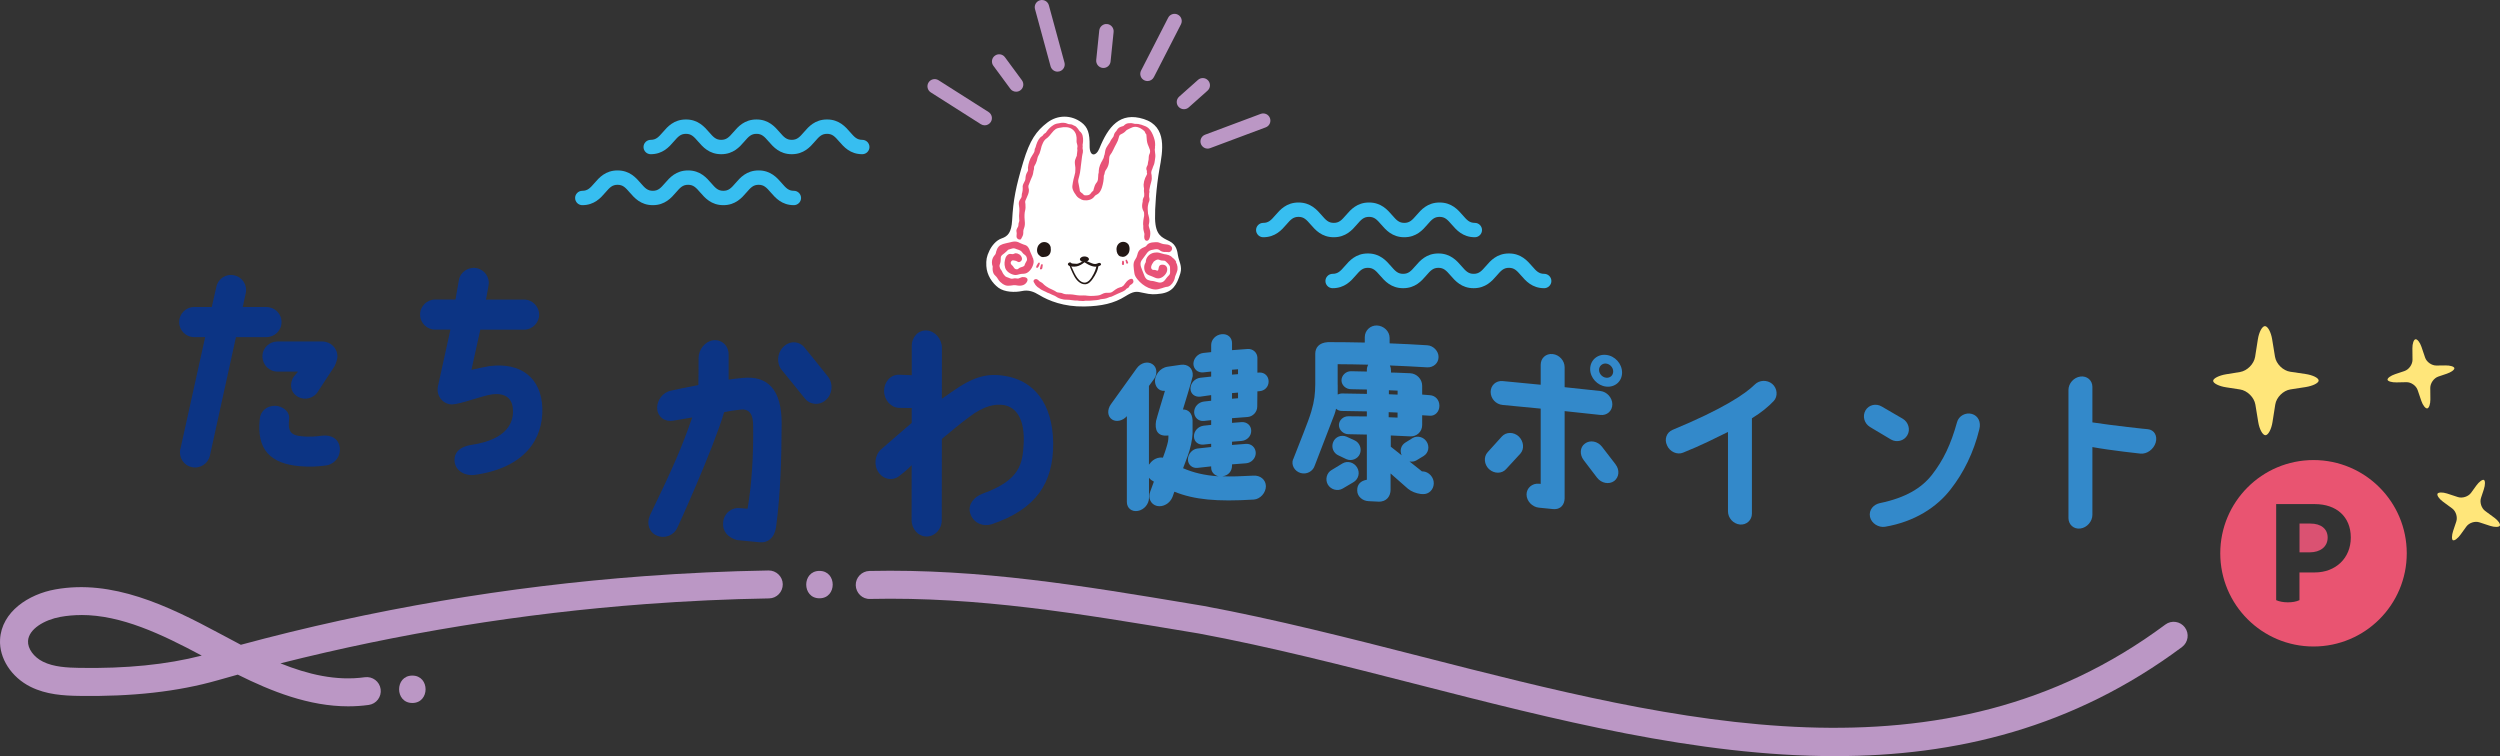<?xml version="1.0" encoding="UTF-8"?>
<svg id="_デザイン" data-name="デザイン" xmlns="http://www.w3.org/2000/svg" viewBox="0 0 470 142.15">
  <rect x="0" y="0" width="470" height="142.15" fill="#333333" stroke="none"/>
  <defs>
    <style>
      .cls-1 {
        fill: #3389ca;
      }

      .cls-2 {
        fill: #bb97c5;
      }

      .cls-3 {
        fill: #37bef0;
      }

      .cls-4 {
        fill: #231815;
      }

      .cls-5 {
        fill: #ffe67a;
      }

      .cls-6 {
        fill: #fff;
      }

      .cls-7 {
        fill: #0c3484;
      }

      .cls-8 {
        fill: #da5272;
      }

      .cls-9 {
        fill: #e85377;
      }

      .cls-10 {
        fill: #e95471;
      }
    </style>
  </defs>
  <g>
    <path class="cls-1" d="M231.62,78.61v.89c.59-.05,1.18-.1,1.77-.14,1.02-.08,1.84.62,1.84,1.64,0,1.02-.82,1.82-1.84,1.9-.59.04-1.18.09-1.77.14v.61c.87-.07,1.75-.14,2.62-.2,1.02-.07,1.84.7,1.84,1.72,0,.99-.82,1.86-1.84,1.93-.87.06-1.75.13-2.62.2v.24c0,1.02-.68,1.9-1.84,2,1.67.08,3.61,0,5.86-.12,1.26-.08,2.32.72,2.35,1.98,0,1.23-1.05,2.44-2.28,2.52-6.96.42-11.15.04-14.93-1.48-.11.32-.23.65-.34.97-.48,1.23-1.77,1.97-2.93,1.71-1.16-.29-1.74-1.48-1.26-2.72.21-.58.44-1.2.68-1.85-.14-.08-.27-.19-.44-.27-.17-.11-.34-.28-.48-.46v3.78c0,1.16-.92,2.24-2.08,2.45-1.16.21-2.08-.52-2.08-1.68v-16.13c-.75.86-1.95,1.15-2.76.64-.89-.56-.99-1.83-.24-2.88,1.63-2.29,3.25-4.55,4.87-6.78.75-1.03,2.05-1.36,2.93-.76.89.57.99,1.88.27,2.85-.31.41-.61.83-.92,1.25v14.83c.03-.07.07-.15.14-.19.61-.89,1.6-1.29,2.49-1.16.31-.83.55-1.55.55-1.58.41-1.26.48-1.74.48-2.32v-.27c-2.15.26-2.59-1.12-2.32-2.74.07-.39,1.67-5.65,1.67-5.65-1.19.12-1.87-.83-1.88-1.88,0-.99.85-2.43,2.39-2.66.83-.13,1.66-.24,2.49-.36,1.26-.17,2.35.62,2.22,2.13-.03.41-1.84,6.27-1.84,6.27,1.06,0,1.74.73,1.81,2.02v2.56c-.04.99-.38,2.74-.89,4.1-.3.79-.59,1.58-.89,2.37,1.94.83,3.99,1.34,6.68,1.52-.82-.19-1.4-.81-1.4-1.63v-.24c-.85.09-1.7.18-2.56.28-.99.12-1.81-.6-1.81-1.58,0-1.02.82-1.95,1.81-2.06.85-.1,1.7-.2,2.56-.28v-.61c-.47.05-.93.1-1.4.15-1.02.11-1.84-.53-1.84-1.56,0-1.02.82-1.87,1.84-1.99.47-.05.93-.1,1.4-.15v-.89c-.45.05-.91.1-1.36.15-1.02.11-1.84-.67-1.84-1.66,0-1.02.82-1.87,1.84-1.99.45-.05.91-.1,1.36-.15v-1.06c-.68.09-1.36.19-2.05.29-1.02.12-1.84-.53-1.84-1.52,0-1.02.82-1.91,1.84-2.03.68-.08,1.36-.15,2.05-.22v-.95c-.49.05-.98.1-1.47.16-1.02.11-1.84-.6-1.87-1.59,0-1.02.82-1.94,1.84-2.06.5-.06,1-.11,1.5-.16v-1.33c0-1.02.85-1.93,1.98-2.04,1.16-.11,1.94.65,1.94,1.67v1.33c.98-.08,1.96-.16,2.93-.22.99-.07,1.81.67,1.84,1.62v2.83c.11,0,.23-.01.34-.02,1.03-.06,1.77.69,1.77,1.68,0,1.02-.75,1.77-1.77,1.83-.11,0-.23.01-.34.02,0,0-.04,2.8-.03,2.87,0,1.02-.82,1.89-1.84,1.96-.97.07-1.93.14-2.9.22ZM231.62,70.43c.38-.03.75-.06,1.13-.09,0-.31,0-.61,0-.92-.38.03-.75.06-1.13.09v.92ZM231.62,74.96c.38-.03.75-.06,1.13-.09,0-.35,0-.7,0-1.06-.38.03-.75.06-1.13.09v1.06Z"/>
    <path class="cls-1" d="M243.11,86.37c1.09-2.86,2.83-7.02,3.41-9,.62-2.09.72-3.38.75-5.09,0-.03,0-3.68,0-5.76,0-1.12.65-2.09,2.39-2.2,2.31,0,4.61.03,6.92.08,0-.34,0-.68,0-1.02,0-1.26,1.06-2.23,2.28-2.19,1.26.04,2.39,1.07,2.39,2.34v1.02c2.36.09,4.73.21,7.09.36,1.12.07,2.12,1.09,2.11,2.21,0,1.16-.99,2.01-2.15,1.94-2.33-.14-4.66-.26-6.99-.35.14.31.2.62.2.96v.37s1.29.01,3.61.13c1.23.06,2.25,1.11,2.25,2.34v1.67c.49.04.98.08,1.47.12.96.06,1.77.83,1.77,1.99,0,1.12-.82,1.92-1.74,1.87-.5-.03-1-.06-1.5-.09v1.84c0,1.26-1.02,2.19-2.25,2.13-.14-.01-3.65-.17-3.65-.17,0,.7,0,1.41,0,2.11.68.54,1.36,1.08,2.05,1.62-.41-.87-.14-1.88.68-2.39.46-.28.91-.57,1.36-.85.89-.53,2.08-.23,2.66.69.58.92.34,2.1-.55,2.66-.44.27-.89.54-1.33.81-.41.25-.89.33-1.36.23.78.62,1.57,1.24,2.35,1.87.06,0,.11,0,.17,0,1.12.06,2.11,1.12,2.05,2.31-.04,1.12-.92,2.02-2.05,1.96-.12,0-.25-.01-.38-.02-.92-.12-1.74-.44-2.42-.98-1.09-.96-2.18-1.92-3.27-2.88v3.07c0,1.16-.72,2.29-2.28,2.23-.61-.03-1.23-.06-1.84-.09-1.12-.03-2.15-.87-2.15-1.99-.03-1.19.65-1.83,1.81-2.04v-8.49c-1.16-.03-2.32-.05-3.48-.07-.92-.01-1.77-.77-1.77-1.72,0-.92.85-1.67,1.77-1.65,1.16,0,2.32.02,3.48.03v-.95c-1.56-.04-3.11-.07-4.67-.08-.45,0-.82-.14-1.12-.42-.07.34-.17.72-.31,1.09-1.23,3.18-2.45,6.36-3.68,9.56-.34,1.13-1.53,1.76-2.66,1.44-1.13-.32-1.84-1.49-1.43-2.59ZM250.37,88.35c.67-.41,1.34-.81,2.01-1.22.95-.57,2.18-.21,2.76.76.58.97.27,2.22-.72,2.78-.66.39-1.32.78-1.98,1.17-.95.57-2.22.23-2.8-.73-.55-.95-.24-2.22.72-2.76ZM251.66,85.63c-.99-.42-1.43-1.54-1.02-2.53.41-.99,1.53-1.43,2.52-1,.49.22.98.44,1.47.67.99.43,1.43,1.6,1.02,2.58-.41.95-1.57,1.4-2.52.98-.49-.23-.98-.47-1.47-.7ZM251.49,72.33c0,.72,0,1.3,0,1.84.24-.1.51-.2.82-.2,1.56.01,3.11.04,4.67.08v-.82c-.99-.03-1.98-.05-2.97-.06-.95.02-1.81-.74-1.81-1.66,0-.95.85-1.73,1.77-1.72,1,.02,2,.04,3,.06v-.34c0-.34.1-.68.24-.95-1.91-.05-3.82-.08-5.73-.09,0,1.28,0,2.57,0,3.85ZM262.74,77.56c-.56-.02-1.11-.05-1.67-.07v.95c.56.02,1.11.04,1.67.07v-.95ZM261.11,73.37v.75c.55.02,1.09.04,1.64.07v-.75c-.55-.02-1.09-.05-1.64-.07Z"/>
    <path class="cls-1" d="M279.96,88.23c-.95-.9-1.09-2.34-.27-3.23.89-.98,1.77-1.96,2.66-2.94.79-.88,2.22-.89,3.17-.01.95.91,1.09,2.36.31,3.23-.9.97-1.8,1.94-2.69,2.92-.78.88-2.22.89-3.17.02ZM280.24,73.69c0-1.23.99-2.16,2.25-2.05,2.39.22,4.77.45,7.16.69,0-1.25,0-2.5,0-3.75,0-1.26.99-2.15,2.25-2.02,1.23.13,2.25,1.22,2.25,2.48v3.75c2.24.24,4.48.48,6.72.72,1.23.13,2.25,1.27,2.25,2.5,0,1.26-1.02,2.14-2.25,2-2.24-.25-4.48-.49-6.72-.72v16.43c-.03,1.02-.62,2.15-2.25,1.98-.86-.09-1.73-.18-2.59-.26-1.23-.12-2.32-1.22-2.32-2.48,0-1.23,1.09-2.14,2.32-2.02.11.01.23.02.34.03,0-4.72,0-9.43,0-14.15-2.39-.24-4.77-.47-7.16-.69-1.26-.11-2.25-1.19-2.25-2.45ZM303.72,87.3c.82,1.05.68,2.43-.27,3.14-.95.68-2.39.42-3.2-.63-.84-1.1-1.68-2.21-2.52-3.31-.79-1.04-.72-2.43.24-3.11.95-.72,2.39-.46,3.2.59.85,1.1,1.7,2.21,2.56,3.32ZM304.95,70.05c0,1.64-1.33,2.82-3,2.63-1.64-.18-3-1.66-3-3.29,0-1.67,1.37-2.85,3-2.67,1.67.18,3,1.66,3,3.33ZM303.28,69.83c0-.72-.58-1.39-1.33-1.48-.71-.08-1.33.47-1.33,1.18,0,.75.61,1.4,1.33,1.48.75.08,1.33-.43,1.33-1.18Z"/>
    <path class="cls-1" d="M313.41,83.74c-.58-1.19-.07-2.46,1.02-2.92,9.51-3.94,13.7-6.77,15.48-8.54.85-.84,2.28-.92,3.27-.11.99.84,1.09,2.38.27,3.23-.96,1.01-2.22,2.09-4.09,3.24,0,5.98,0,11.95,0,17.93,0,1.23-1.03,2.15-2.25,2.04-1.26-.12-2.25-1.24-2.25-2.47v-14.93c-2.25,1.1-5.01,2.52-8.45,3.89-1.09.46-2.49-.17-3-1.35Z"/>
    <path class="cls-1" d="M351.56,80.27c-1.09-.66-1.46-2.04-.85-3.11.61-1.06,1.98-1.38,3.07-.73,1.32.77,2.64,1.54,3.95,2.3,1.06.64,1.47,2.04.85,3.09-.61,1.08-2.01,1.42-3.07.81-1.32-.78-2.64-1.56-3.96-2.36ZM372.12,80.67c-1.06,4.43-3.03,8.31-5.39,11.31-2.59,3.37-6.79,6.11-12.34,7.05-1.19.2-2.55-.61-2.83-1.85-.27-1.38.72-2.35,1.84-2.59,4.94-1.02,7.88-2.88,9.78-5.29,2.18-2.79,3.58-5.74,4.74-9.92.31-1.2,1.64-1.9,2.8-1.56,1.19.34,1.74,1.54,1.4,2.85Z"/>
    <path class="cls-1" d="M402.4,85.28s-5.62-.6-9.03-1.23v12.75c0,1.23-1.02,2.4-2.25,2.56-1.26.17-2.25-.74-2.25-1.97v-24.07c0-1.23.99-2.37,2.25-2.53,1.23-.16,2.25.71,2.25,1.94v6.68c3.68.57,10.43,1.31,10.43,1.28,1.19.12,1.84,1.24,1.47,2.51-.38,1.28-1.67,2.21-2.86,2.07Z"/>
  </g>
  <g>
    <g id="_x3C_リピートラジアル_x3E_">
      <path class="cls-2" d="M185.12,23.56c-.25,0-.5-.07-.72-.21l-9.41-5.98c-.63-.4-.82-1.24-.42-1.87.4-.63,1.24-.82,1.87-.42l9.41,5.98c.63.4.82,1.24.42,1.87-.26.41-.7.63-1.14.63Z"/>
    </g>
    <g id="_x3C_リピートラジアル_x3E_-2" data-name="_x3C_リピートラジアル_x3E_">
      <path class="cls-2" d="M191.03,17.24c-.42,0-.83-.19-1.09-.55l-3.19-4.33c-.44-.6-.32-1.45.29-1.89.6-.44,1.45-.32,1.89.29l3.19,4.33c.44.6.32,1.45-.29,1.89-.24.18-.52.26-.8.26Z"/>
    </g>
    <g id="_x3C_リピートラジアル_x3E_-3" data-name="_x3C_リピートラジアル_x3E_">
      <path class="cls-2" d="M198.82,13.47c-.6,0-1.14-.4-1.31-1l-2.93-10.76c-.2-.72.23-1.47.95-1.66.72-.2,1.47.23,1.66.95l2.93,10.76c.2.72-.23,1.47-.95,1.66-.12.03-.24.05-.36.05Z"/>
    </g>
    <g id="_x3C_リピートラジアル_x3E_-4" data-name="_x3C_リピートラジアル_x3E_">
      <path class="cls-2" d="M207.44,12.77s-.09,0-.14,0c-.74-.08-1.28-.74-1.21-1.49l.57-5.55c.08-.74.75-1.29,1.49-1.21.74.08,1.28.74,1.21,1.49l-.57,5.55c-.07.7-.66,1.22-1.35,1.22Z"/>
    </g>
    <g id="_x3C_リピートラジアル_x3E_-5" data-name="_x3C_リピートラジアル_x3E_">
      <path class="cls-2" d="M215.73,15.24c-.21,0-.42-.05-.62-.15-.67-.34-.93-1.16-.59-1.82l5.09-9.93c.34-.67,1.16-.93,1.82-.59.67.34.93,1.16.59,1.82l-5.09,9.93c-.24.47-.71.74-1.21.74Z"/>
    </g>
    <g id="_x3C_リピートラジアル_x3E_-6" data-name="_x3C_リピートラジアル_x3E_">
      <path class="cls-2" d="M222.58,20.53c-.37,0-.74-.15-1.01-.45-.5-.56-.45-1.41.11-1.91l3.54-3.15c.56-.5,1.41-.45,1.91.11.5.56.45,1.41-.11,1.91l-3.54,3.15c-.26.23-.58.34-.9.34Z"/>
    </g>
    <g id="_x3C_リピートラジアル_x3E_-7" data-name="_x3C_リピートラジアル_x3E_">
      <path class="cls-2" d="M227.04,27.94c-.55,0-1.06-.34-1.27-.88-.26-.7.09-1.48.79-1.74l10.45-3.91c.7-.26,1.48.09,1.74.79.26.7-.09,1.48-.79,1.74l-10.45,3.91c-.16.06-.32.09-.47.09Z"/>
    </g>
  </g>
  <g>
    <g>
      <path class="cls-7" d="M122.15,96.96c4.49-9.28,6.03-12.86,7.99-18.48-1.2.2-2.39.4-3.59.61-1.54.28-2.9-.69-2.99-2.23-.13-1.58,1.06-3.13,2.6-3.42,0,0,3.33-.73,5.13-1.05.04-1.3.04-3.36.04-4.97t0-.09c0-1.61,1.19-3.12,2.73-3.36,1.58-.2,2.91.97,2.92,2.66,0,1.55,0,3.42,0,4.74,1.16-.15,1.15-.19,2.57-.31,4.81-.52,7.43,2.22,7.4,8.61-.03,6.48-.2,13.06-1.05,19.43-.3,2.05-1.58,3.02-3.17,2.84-1.4-.14-2.8-.28-4.2-.41-1.72-.5-2.75-1.68-2.58-3.31.13-1.68,1.54-2.85,3.13-2.69.49.04.97.08,1.46.11.76-4.29,1.14-10.02,1.05-15.65,0-2.08-.69-3.15-2.32-2.99-2.15.24-1.41.19-3.13.49-2.13,7.14-8.79,21.77-8.79,21.68-.64,1.51-2.44,2.16-3.86,1.52-1.46-.6-1.97-2.25-1.33-3.73ZM155.66,70.81c1.03,1.3.86,3.28-.39,4.38-1.2,1.1-3.01.95-4-.33-1.42-1.79-2.97-3.64-4.26-5.25-1.04-1.2-.95-3.16.21-4.35,1.2-1.24,2.97-1.19,4,.04,1.38,1.68,2.97,3.66,4.44,5.51Z"/>
      <path class="cls-7" d="M198,83.33c.04,7.4-3.12,12.37-11.57,15.23-1.5.48-3.51-.12-4.07-2.19-.38-1.51.69-2.96,2.41-3.58,7.08-2.54,7.46-5.68,7.68-9.34.22-4.46-1.23-6.82-3.67-7.29-1.59-.28-3.77.08-6.56,2.22-1.72,1.26-3.39,2.68-5.15,4.14,0,5.1-.02,10.2-.02,15.3,0,1.66-1.29,3.05-2.84,3.04-1.59,0-2.83-1.4-2.83-3.09,0-3.44,0-6.88.01-10.32-.9.96-1.46,1.33-2.19,1.93-1.2,1.06-3.01.86-3.99-.52-.99-1.32-.77-3.3.43-4.37,1.92-1.68,3.84-3.35,5.76-4.98,0-.93,0-1.87,0-2.8-.79-.01-1.58-.02-2.36-.03-1.55-.04-2.83-1.48-2.83-3.17,0-1.74,1.25-3.12,2.84-3.06.79.03,1.58.06,2.36.09,0-1.84,0-3.67,0-5.51,0-1.68,1.25-3.02,2.84-2.9,1.55.11,2.83,1.61,2.83,3.27,0,3.19-.01,6.38-.01,9.57.59-.41,1.17-.82,1.76-1.23,4.38-3.1,7.08-3.78,11.06-2.87,4.31,1.04,8.02,4.76,8.11,12.44Z"/>
    </g>
    <g>
      <path class="cls-7" d="M33.9,84.48l4.67-21.1h-2.06c-1.59,0-2.83-1.29-2.83-2.83s1.24-2.83,2.83-2.83h3.3l.86-3.77c.3-1.54,1.8-2.53,3.34-2.19,1.54.3,2.53,1.84,2.19,3.34l-.56,2.62h4.42c1.59,0,2.87,1.24,2.87,2.83s-1.29,2.83-2.87,2.83h-5.7l-4.89,22.25c-.34,1.54-1.84,2.53-3.39,2.19-1.54-.3-2.49-1.8-2.19-3.34ZM56.33,87.65c-5.49-.51-8.1-3.09-7.5-8.83.13-1.59,1.37-2.57,2.96-2.53,1.16.04,2.7.94,2.57,2.44-.26,2.32.21,3.13,2.49,3.3,1.37.13,2.49.04,3.82-.13,1.63-.17,3.13.64,3.22,2.44.09,1.93-1.42,3.04-2.62,3.17-1.59.21-3.04.3-4.93.13ZM63.44,67.03c-.04.56-.21,1.07-.51,1.76l-3.09,4.72c-.77,1.37-2.53,1.84-3.86,1.07-1.46-.86-1.54-2.49-.81-3.69l.86-1.03h-3.86c-1.59,0-2.83-1.29-2.83-2.87s1.29-2.79,2.83-2.79h8.4c1.59,0,2.87,1.24,2.87,2.83Z"/>
      <path class="cls-7" d="M96.42,76.93c-.09-1.89-1.29-3.13-3.9-2.79-1.93.26-5.75,1.8-7.5,1.89-1.54.04-3.04-1.41-2.7-3.34l2.36-10.72h-2.87c-1.54,0-2.83-1.24-2.83-2.83s1.29-2.83,2.83-2.83h3.82l.64-3.64c.26-1.54,1.76-2.53,3.3-2.27,1.54.3,2.57,1.76,2.27,3.3l-.47,2.62h7.16c1.54,0,2.83,1.29,2.83,2.83s-1.29,2.83-2.83,2.83h-8.23l-1.67,7.55c1.24-.26,2.19-.51,3.3-.69,6-.81,9.86,2.23,10.03,7.89.17,5.75-3.22,11.23-12.78,12.56-1.63.21-3.64-.69-3.73-2.7-.09-1.24.69-2.57,3.22-2.96,6.82-1.03,7.93-4.33,7.76-6.69Z"/>
    </g>
  </g>
  <path class="cls-3" d="M162.11,28.99c-2.28,0-3.47-1.38-4.34-2.38-.82-.95-1.3-1.45-2.29-1.45s-1.47.5-2.29,1.45c-.87,1.01-2.06,2.38-4.34,2.38s-3.47-1.38-4.34-2.38c-.82-.95-1.3-1.45-2.29-1.45s-1.47.5-2.29,1.45c-.87,1.01-2.06,2.38-4.34,2.38s-3.47-1.38-4.34-2.38c-.82-.95-1.3-1.45-2.29-1.45s-1.47.5-2.29,1.45c-.87,1.01-2.06,2.38-4.34,2.38-.75,0-1.35-.61-1.35-1.35s.61-1.35,1.35-1.35c.99,0,1.47-.5,2.29-1.45.87-1.01,2.06-2.38,4.34-2.38s3.47,1.38,4.34,2.38c.82.95,1.3,1.45,2.29,1.45s1.47-.5,2.29-1.45c.87-1.01,2.06-2.38,4.34-2.38s3.47,1.38,4.34,2.38c.82.95,1.3,1.45,2.29,1.45s1.47-.5,2.29-1.45c.87-1.01,2.06-2.38,4.34-2.38s3.47,1.38,4.34,2.38c.82.95,1.3,1.45,2.29,1.45.75,0,1.35.61,1.35,1.35s-.61,1.35-1.35,1.35Z"/>
  <path class="cls-3" d="M277.27,44.6c-2.28,0-3.47-1.38-4.34-2.38-.82-.95-1.3-1.45-2.29-1.45s-1.47.5-2.29,1.45c-.87,1.01-2.06,2.38-4.34,2.38s-3.47-1.38-4.34-2.38c-.82-.95-1.3-1.45-2.29-1.45s-1.47.5-2.29,1.45c-.87,1.01-2.06,2.38-4.34,2.38s-3.47-1.38-4.34-2.38c-.82-.95-1.3-1.45-2.29-1.45s-1.47.5-2.29,1.45c-.87,1.01-2.06,2.38-4.34,2.38-.75,0-1.35-.61-1.35-1.35s.61-1.35,1.35-1.35c.99,0,1.47-.5,2.29-1.45.87-1.01,2.06-2.38,4.34-2.38s3.47,1.38,4.34,2.38c.82.95,1.3,1.45,2.29,1.45s1.47-.5,2.29-1.45c.87-1.01,2.06-2.38,4.34-2.38s3.47,1.38,4.34,2.38c.82.95,1.3,1.45,2.29,1.45s1.47-.5,2.29-1.45c.87-1.01,2.06-2.38,4.34-2.38s3.47,1.38,4.34,2.38c.82.95,1.3,1.45,2.29,1.45.75,0,1.35.61,1.35,1.35s-.61,1.35-1.35,1.35Z"/>
  <path class="cls-3" d="M290.31,54.18c-2.28,0-3.47-1.38-4.34-2.38-.82-.95-1.3-1.45-2.29-1.45s-1.47.5-2.29,1.45c-.87,1.01-2.06,2.38-4.34,2.38s-3.47-1.38-4.34-2.38c-.82-.95-1.3-1.45-2.29-1.45s-1.47.5-2.29,1.45c-.87,1.01-2.06,2.38-4.34,2.38s-3.47-1.38-4.34-2.38c-.82-.95-1.3-1.45-2.29-1.45s-1.47.5-2.29,1.45c-.87,1.01-2.06,2.38-4.34,2.38-.75,0-1.35-.61-1.35-1.35s.61-1.35,1.35-1.35c.99,0,1.47-.5,2.29-1.45.87-1.01,2.06-2.38,4.34-2.38s3.47,1.38,4.34,2.38c.82.95,1.3,1.45,2.29,1.45s1.47-.5,2.29-1.45c.87-1.01,2.06-2.38,4.34-2.38s3.47,1.38,4.34,2.38c.82.95,1.3,1.45,2.29,1.45s1.47-.5,2.29-1.45c.87-1.01,2.06-2.38,4.34-2.38s3.47,1.38,4.34,2.38c.82.95,1.3,1.45,2.29,1.45.75,0,1.35.61,1.35,1.35s-.61,1.35-1.35,1.35Z"/>
  <g>
    <g>
      <g>
        <path class="cls-10" d="M434.94,86.49c-9.68,0-17.53,7.85-17.53,17.53s7.85,17.52,17.53,17.52,17.53-7.84,17.53-17.52-7.85-17.53-17.53-17.53ZM435.18,107.62h-2.88v5.21c-.63.29-1.36.41-2.19.41s-1.63-.15-2.19-.41v-18.06h7.26c4.09,0,6.77,2.39,6.77,6.29s-2.88,6.56-6.77,6.56Z"/>
        <path class="cls-8" d="M434.36,98.43h-2.05v5.41h1.9c1.97,0,3.39-1.02,3.39-2.78,0-1.63-1.24-2.63-3.24-2.63Z"/>
      </g>
      <path class="cls-5" d="M435.9,71.52c0-.47-1.11-1.01-2.47-1.21l-2.86-.42c-1.36-.2-2.65-1.47-2.87-2.82l-.54-3.3c-.22-1.35-.83-2.46-1.35-2.46s-1.12,1.11-1.33,2.47l-.52,3.3c-.21,1.35-1.49,2.64-2.84,2.86l-2.59.42c-1.35.22-2.46.78-2.46,1.24s1.11,1.02,2.47,1.22l2.6.4c1.35.21,2.64,1.48,2.87,2.84l.54,3.3c.22,1.35.83,2.46,1.35,2.46s1.12-1.11,1.33-2.47l.52-3.3c.21-1.35,1.49-2.63,2.85-2.84l2.85-.44c1.35-.21,2.46-.76,2.46-1.23Z"/>
      <path class="cls-5" d="M461.16,101.56c.27.14.91-.34,1.42-1.05l1.09-1.51c.52-.72,1.62-1.08,2.46-.8l2.04.67c.84.27,1.65.25,1.8-.04s-.3-.97-1.02-1.49l-1.73-1.27c-.71-.52-1.07-1.63-.79-2.47l.53-1.6c.28-.84.28-1.63.02-1.77s-.91.33-1.43,1.05l-.99,1.37c-.52.71-1.63,1.07-2.47.8l-2.04-.67c-.84-.27-1.65-.25-1.8.04s.3.97,1.02,1.49l1.73,1.27c.71.52,1.06,1.63.78,2.47l-.59,1.76c-.28.84-.29,1.63-.03,1.77Z"/>
      <path class="cls-5" d="M448.85,71.39c.05.29.81.52,1.69.5l1.86-.04c.88-.02,1.84.65,2.12,1.49l.69,2.03c.28.83.79,1.47,1.12,1.41.33-.06.59-.82.58-1.71l-.02-2.15c0-.88.67-1.83,1.5-2.12l1.6-.54c.84-.28,1.48-.75,1.43-1.05s-.81-.53-1.69-.51l-1.69.02c-.88.01-1.84-.66-2.12-1.49l-.69-2.04c-.28-.83-.79-1.47-1.12-1.41s-.59.82-.58,1.71l.02,2.15c0,.88-.67,1.83-1.5,2.11l-1.76.59c-.84.28-1.48.75-1.43,1.04Z"/>
    </g>
    <g>
      <path class="cls-2" d="M344.97,142.15c-25.88,0-52.62-6.84-78.88-13.57-13.45-3.44-27.35-7-40.69-9.48l-2.1-.35c-20.32-3.39-39.52-6.6-59.73-6.15-1.44.07-2.65-1.12-2.69-2.57-.03-1.45,1.12-2.65,2.57-2.69,20.71-.45,40.14,2.78,60.71,6.22l2.15.36c13.56,2.52,27.55,6.1,41.09,9.56,48.1,12.31,97.85,25.05,139.68-6.06,1.16-.87,2.81-.63,3.68.54.87,1.16.62,2.81-.54,3.68-20.49,15.24-42.54,20.51-65.24,20.51Z"/>
      <path class="cls-2" d="M65.47,132.79c-7.39,0-14.47-2.82-20.77-5.96-1.26.35-2.52.7-3.77,1.06-7.49,2.14-16.04,3.1-26.13,2.94-2.81-.05-6.07-.22-9.06-1.71C2.13,127.32-.17,123.75.01,120.24c.28-5.27,5.41-8.54,10.38-9.43,10.71-1.93,21.09,3.02,30.81,8.24,1.33.72,2.7,1.45,4.08,2.17,24.66-6.66,50.13-10.99,75.81-12.9,7.76-.58,15.63-.94,23.4-1.07,1.43-.02,2.65,1.13,2.67,2.58.02,1.45-1.13,2.65-2.58,2.67-7.67.13-15.45.49-23.1,1.06-23.25,1.73-46.32,5.48-68.76,11.15,5.14,2.07,10.49,3.36,15.87,2.61,1.44-.2,2.77.8,2.97,2.24.2,1.44-.8,2.77-2.24,2.97-1.29.18-2.57.26-3.84.26ZM15.29,115.63c-1.32,0-2.64.11-3.96.35-2.92.53-5.94,2.25-6.06,4.53-.08,1.43,1.08,3.03,2.82,3.89,2.01,1,4.57,1.12,6.81,1.16,8.86.15,16.41-.61,23.03-2.31-7.64-4.08-15.15-7.63-22.64-7.63Z"/>
      <path class="cls-2" d="M154.06,107.33c-3.32,0-3.32,5.15,0,5.15s3.32-5.15,0-5.15Z"/>
      <path class="cls-2" d="M77.52,127.01c-3.32,0-3.32,5.15,0,5.15s3.32-5.15,0-5.15Z"/>
    </g>
  </g>
  <g>
    <path class="cls-6" d="M218.18,55.22c2.3-.31,3.06-1.64,3.73-3.85.39-1.3-.28-2.26-.45-3.33-.12-.76-.26-2.03-1.61-2.7-1.43-.71-2.61-1.09-2.7-4.21-.05-1.86.23-6.03.82-9.3.62-3.4,1.52-8.04-2.94-9.45-4.5-1.43-6.7,1.46-8.35,5.54-.62,1.52-1.86,1.61-1.83-.52.03-2.33-.33-3.48-1.55-4.39-1.87-1.4-4.43-1.49-6.44.06-2.01,1.55-3.25,3.24-4.49,7.39-1.39,4.65-1.88,7.12-2.09,10.95-.13,2.28-.78,3.01-1.97,3.41-1.06.36-1.88,1.42-2.3,2.3-.54,1.12-.63,1.78-.58,2.88.09,1.79,1.19,3.29,2.27,4.09,1.17.87,3.16.9,4.41.63s2.22.1,3.28.75c1.77,1.08,4.62,2.22,8.46,2.15,3.26-.06,5.59-.59,7.68-1.9,1.62-1.01,2.07-.98,3.46-.65,1.39.33,2.13.29,3.2.14Z"/>
    <path class="cls-9" d="M217.12,27.68s.01-.03.01-.04c.04-.21.05-.43.03-.65-.03-.23-.01-.44-.09-.66-.06-.17-.1-.33-.15-.5-.2-.61-.53-1.29-1.01-1.74-.3-.27-.72-.44-1.14-.57,0,0,0,0,0,0-.15-.07-.3-.11-.46-.13-.02,0-.04-.01-.06-.02-.18-.05-.38-.1-.56-.08-.23.02-.44,0-.66-.08-.22-.07-.46-.09-.69-.05-.34-.01-.64.09-.9.31-.08.06-.15.14-.23.21-.16.06-.32.09-.47.15-.29.1-.48.23-.66.47-.09.12-.16.24-.23.36-.04.03-.08.07-.11.11-.23.25-.33.57-.41.9-.15.23-.32.44-.47.66-.09.14-.16.28-.21.42-.13.2-.26.39-.4.59-.22.31-.38.62-.46.99-.05.24-.09.49-.13.74-.02.04-.04.08-.06.13-.05.13-.07.27-.1.41-.02.09-.05.17-.1.24-.06.07-.09.16-.12.25-.09.14-.17.29-.25.44-.17.33-.3.67-.39,1.03-.04.16-.06.32-.07.49,0,.12.01.24-.01.35-.03.12-.07.24-.08.37-.03.3-.02.61-.06.91-.02.15-.06.3-.12.43-.07.14-.18.25-.27.38-.19.29-.3.62-.39.96-.02.07-.04.15-.06.22-.02.06-.02.14-.06.19-.03.03-.07.06-.1.08-.27.18-.37.55-.68.68-.13.05-.27.08-.41.09-.13,0-.29.02-.43-.01-.17-.04-.27-.23-.4-.34-.05-.05-.12-.09-.18-.12-.05-.03-.1-.1-.14-.14-.05-.04-.11-.08-.14-.14-.05-.08-.04-.17-.05-.25-.01-.1-.04-.2-.05-.29-.04-.22-.08-.43-.12-.65-.04-.18-.08-.37-.11-.56-.02-.2-.01-.37.04-.56.1-.39.22-.79.29-1.19,0,0,0,0,0-.01.05-.26.08-.52.11-.78.03-.12.04-.25.04-.38.03-.29.06-.58.11-.87.05-.35.09-.69.13-1.04.02-.23.14-.68.14-.68.11-.65-.13-.62-.02-1.21.01-.07,0-.14-.02-.21,0,0,0,0,0,0,0-.02,0-.05,0-.07.03-.34.09-.37.09-.71,0-.33,0-.67-.09-1-.04-.16-.11-.32-.2-.46-.05-.07-.1-.15-.16-.21-.06-.06-.14-.11-.2-.17-.13-.14-.2-.32-.32-.47-.26-.31-.41-.5-.76-.6-.07-.02-.15-.08-.21-.12-.08-.04-.16-.07-.24-.09-.15-.05-.47-.02-.61-.08-.15-.07-.3-.13-.46-.17-.24-.05-.48-.07-.72-.06-.2.01-.39.07-.58.1-.17.03-.33.04-.5.09-.33.1-.63.28-.9.5-.21.16-.4.35-.57.54-.18.2-.33.42-.49.64-.11.07-.22.14-.32.22-.07.06-.14.13-.18.21-.06.12-.15.18-.26.25-.12.08-.24.17-.33.27-.44.48-.66,1.14-.83,1.78-.06.1-.11.21-.15.32-.04.12-.03.23-.04.35-.02.15-.09.28-.16.41-.08.15-.17.29-.26.42-.25.36-.43.72-.57,1.14-.13.39-.21.79-.26,1.2-.01.11,0,.22.02.32.05.26-.15.5-.26.72-.11.22-.17.46-.2.7-.02.15-.02.31-.04.46-.03.16-.11.31-.18.45-.09.2-.21.38-.28.59-.07.2-.06.38-.04.59.02.15-.03.7-.09.85-.1.24-.09.5-.11.75,0,0,.02-.16,0,0-.07.45-.7.71-.5,1.72.13.66.06,1.28.01,1.92-.02.31.07.77.05.93-.02.16-.11.31-.14.47-.05.2,0,.44-.1.63-.1.18-.2.34-.27.53-.1.24.02.46.02.69,0,.51-.11.67.06.93.19.29.64.38.77.14.22-.39.42-.71.41-1.15,0-.21-.02-.39.05-.6.07-.21.16-.42.2-.64.09-.42.04-.86,0-1.28-.05-.47-.03-1.27.08-1.61.1-.34.11-.84.07-1.27-.02-.18-.1-.41,0-.65.29-.75.88-1.62.57-2.43,0,0,0-.02,0-.02.01-.14-.05-.31.02-.42.06-.11.13-.32.18-.46.14-.42.33-.81.5-1.22.09-.21.15-.43.19-.66.02-.12.03-.24.05-.35.02-.11.06-.22.09-.33.05-.21-.03-.41.08-.59.2-.34.36-.64.47-1.03.06-.22.09-.46.17-.69.08-.24.25-.44.34-.68.17-.44.26-.9.38-1.35.01-.03.02-.05.03-.08.11-.25.19-.49.31-.71,0,0,.01-.02.02-.03.02-.03.04-.07.06-.1.04-.06.08-.11.12-.17.07-.09.15-.17.23-.25.02-.01.03-.02.05-.03.25-.16.45-.36.65-.58.29-.32.52-.67.82-.97.06-.05.12-.09.18-.14.07-.06.14-.12.21-.18.37-.2.82-.24,1.23-.3.06,0,.12-.02.17-.03.35,0,.72-.02,1.06.08.66.19,1.17.7,1.35,1.37.18.67.04,1.07.1,1.42.09.46.23.56.12,1.05-.04.16.04.28.02.43-.04.29-.08.57-.1.87,0,.04,0,.08,0,.13-.11.29-.26.56-.34.86-.11.43.02.96.06,1.39,0,.11,0,.22,0,.34-.01.18-.02.37-.03.56,0,0,0,.01,0,.02-.07.43-.23.86-.32,1.28-.09.42-.17.85-.22,1.28-.05.45.18.91.41,1.29.07.11.14.21.22.31.03.06.06.11.1.16.13.19.29.35.47.47.05.04.1.07.17.1.04.02.09.04.13.06.18.13.37.23.62.26.71.09,1.5-.05,1.96-.62.1-.13.19-.25.33-.34.17-.1.33-.16.48-.29.34-.29.53-.72.67-1.13.13-.36.19-.75.27-1.12.08-.38.08-.74.09-1.11.03-.06.06-.13.08-.19.03-.08.06-.16.07-.25,0-.09.02-.18.05-.27.06-.21.19-.37.31-.55.26-.41.4-.81.46-1.28.04-.33.01-.67.07-.99.05-.3.31-.55.46-.81.21-.36.38-.75.56-1.12.19-.37.41-.74.57-1.12.12-.28.16-.58.26-.87.09-.27.39-.37.63-.49.29-.15.51-.36.73-.59.01-.01.02-.02.03-.04.02,0,.03-.02.05-.03.35-.19.69-.35,1.05-.5.43-.17.9-.1,1.32.09.02.01.04.02.07.03.04.02.08.04.12.06.27.15.52.34.73.53.1.09.14.31.22.43.05.07.1.14.16.21,0,.13.02.26.03.39.03.5.06.99.23,1.46.13.34.29.67.4,1.02.09.29.04.61-.11.88-.07.13-.08.3-.1.45-.02.18-.02.35-.03.53-.07.31-.14.63-.17.95,0,.02-.01.04-.02.06-.11.24-.25.44-.24.73,0,.13.06.25.11.37,0,.03,0,.06,0,.09-.02.09-.02.18,0,.28,0,.04.02.08.04.1-.02.07-.03.14-.04.21-.11.22-.24.44-.33.66-.16.39-.26.82-.29,1.24-.01.25.04.5.08.75,0,.03,0,.07,0,.1-.02.15-.03.31-.01.46.03.28.08.53.04.81,0,.04-.01.08-.02.12-.09.16-.17.34-.22.51-.04.13-.05.25-.03.38-.04.18-.08.36-.1.54-.06.48,0,.88.23,1.31.06.1.11.19.12.31,0,.13.01.26.01.39,0,.02,0,.04,0,.06,0,.04,0,.08,0,.13-.03.29-.13.57-.15.86-.02.22-.08.67-.01,1.02.01.06,0,.14,0,.2,0,.08,0,.15,0,.23,0,.15.03.29.06.44.03.13.05.28.1.41.05.14.07.25.05.4-.02.22-.06.43-.01.65.03.13.08.24.16.35.08.1.2.14.33.13.24-.02.36-.2.45-.4.07-.15.11-.32.14-.48.05-.29.06-.6.02-.89-.03-.23-.12-.43-.18-.65-.05-.2-.14-.44-.08-.64.05-.22.09-.42.1-.65.01-.39-.07-.78-.18-1.16-.02-.07-.05-.15-.07-.22,0-.03,0-.05,0-.08-.03-.45-.09-.88-.03-1.33.02-.07.03-.14.04-.21.03-.14.07-.27.09-.4.07-.15.14-.31.17-.49.04-.21-.02-.43-.06-.64,0-.03,0-.05-.01-.08.02-.21.03-.41.02-.61.05-.15.08-.32.03-.48,0-.03-.02-.05-.02-.08,0-.07.02-.13.04-.2.02-.08.04-.16.05-.24.03-.16.07-.32.1-.47.1-.42.26-.82.29-1.25.01-.17,0-.34-.02-.51,0-.07-.01-.15-.02-.23-.01-.07-.04-.13-.05-.2-.04-.21-.01-.44.07-.64.04-.1.1-.19.13-.3.04-.12.08-.24.12-.36.08-.17.15-.34.21-.51.12-.4.14-.83.21-1.24.05-.34.01-.66-.04-.99-.03-.17-.05-.34-.05-.51,0-.14.06-.27.06-.4Z"/>
    <path class="cls-9" d="M194.16,48.49c-.1-.39-.32-.74-.46-1.12-.12-.36-.25-.71-.5-1-.21-.25-.54-.34-.84-.43-.35-.11-.67-.31-1.01-.44-.39-.15-.76-.1-1.15-.02-.39.08-.77.18-1.15.27-.34.07-.67.17-.97.34-.28.16-.48.43-.62.72-.07.15-.13.3-.17.46-.05.16-.06.36-.14.51-.07.12-.18.21-.26.33-.09.13-.18.26-.24.4-.22.45-.23,1.1-.02,1.62,0,.03,0,.07-.01.1-.04.4,0,.81.17,1.18.15.32.47.5.66.79.19.29.34.56.59.8.27.26.61.5.96.63.32.12.68.1,1.02.06.2-.02.39-.06.59-.08.23-.02.47.04.7.07.71.11,1.43-.06,1.78-.74.34-.67-.31-.89-.88-.85-.17.01-.57.23-.74.27-.18.05-.47-.05-.66-.04-.24,0-.37.09-.62.08-.12,0-.36-.08-.47-.14-.11-.06-.32-.11-.44-.16-.33-.13-.34-.23-.59-.51-.23-.26-.28-.63-.52-.89-.14-.15-.19-.38-.25-.58-.06-.22.07-.48.13-.68.11-.34.07-.68.1-1.03.03-.39.38-.57.66-.79.25-.2.49-.42.71-.65.05-.05.18-.07.24-.09.09-.03.19-.06.29-.09.17-.05.38-.12.56-.11.17.02.35.1.51.16.33.12.67.19.93.45.12.13.2.28.33.4.08.07.26.19.46.38.19.19.3.71.21.9-.14.31-.35.56-.43.89-.07.29-.67.35-.92.48-.14.07-.31.27-.46.29-.51.06-.7-.46-.8-.58-.14-.17-.33-.27-.41-.5-.09-.24.14-.51.23-.56.2-.1.39,0,.58.02.29.01.54.35.82.25.49-.17.63-.65.28-1.14-.32-.45-.96-.58-1.16-.47s-.37.13-.45.13c-.2,0-.41-.09-.67,0-.29.11-.56.47-.63.73-.16.6-.28,1.05-.06,1.83.2.68.94,1.18,1.69,1.34.39.08.72-.05,1.09-.14.43-.11.89,0,1.29-.22.67-.35,1.16-1.18,1.27-1.9.05-.35-.02-.59-.11-.93Z"/>
    <path class="cls-9" d="M221.12,49.21c-.17-.32-.43-.59-.73-.8-.38-.45-.97-.55-1.52-.63-.32-.05-.61-.19-.92-.26-.34-.08-.66-.08-1-.01-.9.18-1.55.91-1.54,1.76-.07.11-.13.23-.18.36-.24.61-.13,1.49.42,1.91.22.17.49.26.75.35.37.12.68.33,1.06.42.74.18,1.5-.42,1.82-1.03.36-.69.13-1.54-.75-1.52-.37,0-.55.12-.66.43-.09.26-.06.58-.19.67-.14.09-.34-.09-.56-.11-.17-.02-.35.03-.49-.07-.38-.27-.18-.75-.03-1.03.09-.15.19-.31.3-.46.03-.03.07-.05.1-.08.27-.2.56-.38.87-.3.09.02.13.06.18.08.19.08.39.1.6.1.24,0,.35.01.54.18.25.23.53.5.7.8.09.16.08.34.08.52,0,.25.02.5.01.75,0,.38-.23.54-.48.79-.27.28-.46.68-.78.9-.24.16-.53.22-.81.19-.31-.04-.61-.18-.92-.24-.08-.02-.39-.09-.65-.09-.27-.1-.56-.12-.78-.31-.31-.28-.45-.69-.58-1.07-.25-.76-.88-1.67-.37-2.44.27-.4.59-.77.86-1.17.25-.38.51-.67.95-.79.44-.12,1.08-.21,1.3-.13.22.08.31.18.47.28.28.18.64.24.96.21.33-.03.6.12.85-.04.26-.17.41-.44.34-.75-.09-.35-.51-.53-.83-.6-.36-.07-.75-.04-1.1-.18-.41-.16-.69-.31-1.15-.27-.37.03-.74.03-1.09.16-.17.06-.33.15-.46.28-.14.14-.22.32-.4.4-.38.17-.72.31-1.03.6-.26.25-.38.6-.46.94-.08.34-.19.58-.39.87-.26.36-.34.76-.32,1.2.02.45.09.9.15,1.35.06.46.28.8.56,1.16.55.68,1.27,1.27,2.08,1.62.42.18.88.31,1.33.32.39,0,.75-.11,1.12-.23.03,0,.07-.01.1-.02.09-.02.17-.06.25-.09.01,0,.03,0,.04-.01.17-.04.33-.08.48-.14.01,0,.03,0,.04,0,.64-.02,1.07-.49,1.36-1.02.18-.31.25-.63.31-.95.1-.23.18-.47.28-.7.02-.06.04-.12.06-.18.23-.6.11-1.27-.19-1.82Z"/>
    <path class="cls-9" d="M213.02,52.58c-.08-.11-.18-.17-.31-.17-.04,0-.08,0-.13.02-.16.04-.3.12-.4.19-.28.18-.48.44-.67.69l-.05.07s-.05.06-.07.09c-.05.07-.11.14-.16.21-.05.03-.09.06-.14.1l-.13.09s-.04.03-.07.05l-.03.02s-.09.02-.13.03c-.03,0-.07.01-.09.02-.35.09-.66.24-.98.47-.06.05-.13.1-.19.15-.24.19-.49.39-.8.42-.07,0-.14.01-.23.01-.05,0-.11,0-.16,0-.05,0-.1,0-.16,0-.19,0-.4.02-.62.1-.15.05-.29.12-.42.19-.04.02-.07.04-.11.06-.2.1-.39.14-.63.17-.4.05-.8.07-1.28.08h-.05c-.21,0-.43-.02-.63-.05-.21-.03-.43-.06-.66-.05h-.04c-.1,0-.2,0-.3.01-.27,0-.56,0-.9-.05-.08-.01-.16-.03-.23-.04-.36-.06-.73-.12-1.11-.13-.08,0-.16,0-.24,0-.33,0-.67,0-.96-.11-.04-.02-.08-.04-.13-.05-.12-.05-.24-.11-.38-.12-.07,0-.13-.02-.2-.02-.15-.02-.3-.03-.45-.07-.12-.04-.22-.1-.33-.18-.05-.03-.11-.07-.16-.1-.15-.09-.31-.16-.5-.25-.41-.18-.76-.34-1.11-.6l-.03-.02c-.27-.2-.34-.25-.57-.49-.07-.08-.16-.15-.25-.2-.04-.02-.12-.07-.2-.12-.09-.05-.17-.1-.21-.12-.03-.02-.05-.05-.08-.08-.02-.02-.03-.04-.05-.05-.05-.05-.11-.11-.18-.16-.15-.11-.3-.15-.44-.12-.2.04-.39.19-.37.41.01.11.07.19.12.27.04.05.08.11.11.18.08.2.36.5.52.63.08.06.16.11.24.16.07.04.13.08.19.13.03.02.05.04.07.06.04.03.08.07.13.1.08.05.16.09.25.13l.04.02c.06.05.18.1.37.18.2.09.42.18.54.27h.01c.12.06.25.11.4.15.3.16.63.3,1.02.46.1.04.18.09.27.16.23.16.55.37,1.42.53.09.02.19.02.27.02.02,0,.04,0,.06,0,.53,0,.89.05,1.21.1.19.03.35.05.52.06.07,0,.14,0,.21,0,.07,0,.13,0,.2,0,.07,0,.14.02.21.03.06.01.13.02.19.03.26.02.52.04.77.04,0,0,.02,0,.03,0,.07,0,.14-.01.21-.03.05,0,.09-.02.13-.02.1-.01.24-.01.36,0,.11,0,.22,0,.34,0,.14-.01.28-.02.42-.03.33-.03.68-.05,1.02-.09.28-.03.54-.08.78-.17.43-.04.97-.09,1.37-.28.09-.04.2-.08.33-.13.21-.02.41-.09.6-.2.27-.11.53-.24.79-.37l.04-.02c.17-.09.35-.16.53-.23.34-.14.69-.28.97-.51.08-.07.15-.15.21-.22h.01c.04-.06.07-.07.13-.09.02,0,.03-.01.05-.02.06-.02.11-.06.14-.09.01-.01.03-.02.04-.03.04-.03.08-.06.11-.11.02-.03.03-.07.04-.1,0-.02.01-.04.02-.06.04-.09.13-.16.22-.23l.03-.02c.11-.09.17-.1.17-.1h.02s.01-.02.01-.02c0-.01.06-.06.1-.09.09-.08.13-.13.15-.16.11-.21.1-.39-.03-.58Z"/>
    <path class="cls-4" d="M206.2,49.79c-.09.17-.09.37-.14.55-.1.39-.27.78-.45,1.14-.45.89-1.21,2.14-2.35,1.46-.58-.34-.95-.99-1.25-1.56-.15-.29-.28-.6-.42-.91-.1-.23-.32-.56-.31-.8,0-.12-.16-.1-.18,0-.07.33.15.73.27,1.03.18.45.4.88.63,1.3.41.73,1.17,1.53,2.09,1.44.61-.06,1.03-.57,1.36-1.04.49-.7,1.04-1.69,1.05-2.56,0-.17-.22-.18-.29-.05Z"/>
    <path class="cls-4" d="M206.49,49.46c-.45.21-.72.23-1.19.05-.5-.19-.98-.41-1.46-.64-.13-.06-.33.13-.24.24-.26.14-.52.29-.8.39-.29.11-.48.12-.78.07-.15-.02-.55,0-.63-.12-.23-.33-.82.09-.57.38.33.38,1.09.32,1.54.26.54-.08,1.1-.43,1.52-.78.87.57,1.96,1.16,2.95.61.4-.22.01-.63-.34-.46Z"/>
    <path class="cls-4" d="M204.64,48.52c-.22-.31-.75-.36-1.09-.27-.29.08-.7.39-.45.71.22.29.62.35.96.25.08-.02.16-.04.24-.08.29-.06.56-.31.34-.62Z"/>
    <path class="cls-4" d="M212.03,45.83c-.4-.43-1.09-.48-1.56-.15-.52.36-.66,1.03-.52,1.63.11.49.41.92.91.94.47.16,1.02-.18,1.29-.62.3-.5.29-1.38-.11-1.81Z"/>
    <path class="cls-4" d="M197.54,46.54c-.12-.75-.83-1.21-1.64-.97-.2.06-.55.35-.69.57-.32.52-.37,1.36.1,1.8.04.04.09.08.14.11,0,0,.01.02.02.03.26.25.57.3.86.22.24,0,.47-.06.66-.18.53-.33.63-.98.54-1.57Z"/>
    <path class="cls-9" d="M195.16,49.48c-.12.24-.31.43-.36.69-.04.2.2.24.32.13.12-.1.18-.27.24-.41.05-.13.13-.26.12-.4-.01-.19-.26-.14-.32-.01Z"/>
    <path class="cls-9" d="M195.7,49.79c-.06.23-.12.47-.19.7-.06.17.2.18.29.13.14-.07.17-.19.18-.34.02-.16.04-.31.06-.46.02-.2-.29-.2-.34-.03Z"/>
    <path class="cls-9" d="M211.32,49.62c-.02-.08,0-.15,0-.22,0-.07-.04-.14-.03-.2.02-.2-.28-.26-.33-.06-.02.09,0,.18-.02.27-.03.11-.04.19,0,.3.06.19.43.12.38-.08Z"/>
    <path class="cls-9" d="M212.08,49.31c-.08-.15-.13-.3-.22-.44-.07-.11-.28-.03-.26.1.03.17.08.34.14.51.08.21.45.05.33-.16Z"/>
  </g>
  <path class="cls-3" d="M149.25,38.57c-2.28,0-3.47-1.38-4.34-2.38-.82-.95-1.3-1.45-2.29-1.45s-1.47.5-2.29,1.45c-.87,1.01-2.06,2.38-4.34,2.38s-3.47-1.38-4.34-2.38c-.82-.95-1.3-1.45-2.29-1.45s-1.47.5-2.29,1.45c-.87,1.01-2.06,2.38-4.34,2.38s-3.47-1.38-4.34-2.38c-.82-.95-1.3-1.45-2.29-1.45s-1.47.5-2.29,1.45c-.87,1.01-2.06,2.38-4.34,2.38-.75,0-1.35-.61-1.35-1.35s.61-1.35,1.35-1.35c.99,0,1.47-.5,2.29-1.45.87-1.01,2.06-2.38,4.34-2.38s3.47,1.38,4.34,2.38c.82.95,1.3,1.45,2.29,1.45s1.47-.5,2.29-1.45c.87-1.01,2.06-2.38,4.34-2.38s3.47,1.38,4.34,2.38c.82.95,1.3,1.45,2.29,1.45s1.47-.5,2.29-1.45c.87-1.01,2.06-2.38,4.34-2.38s3.47,1.38,4.34,2.38c.82.95,1.3,1.45,2.29,1.45.75,0,1.35.61,1.35,1.35s-.61,1.35-1.35,1.35Z"/>
</svg>